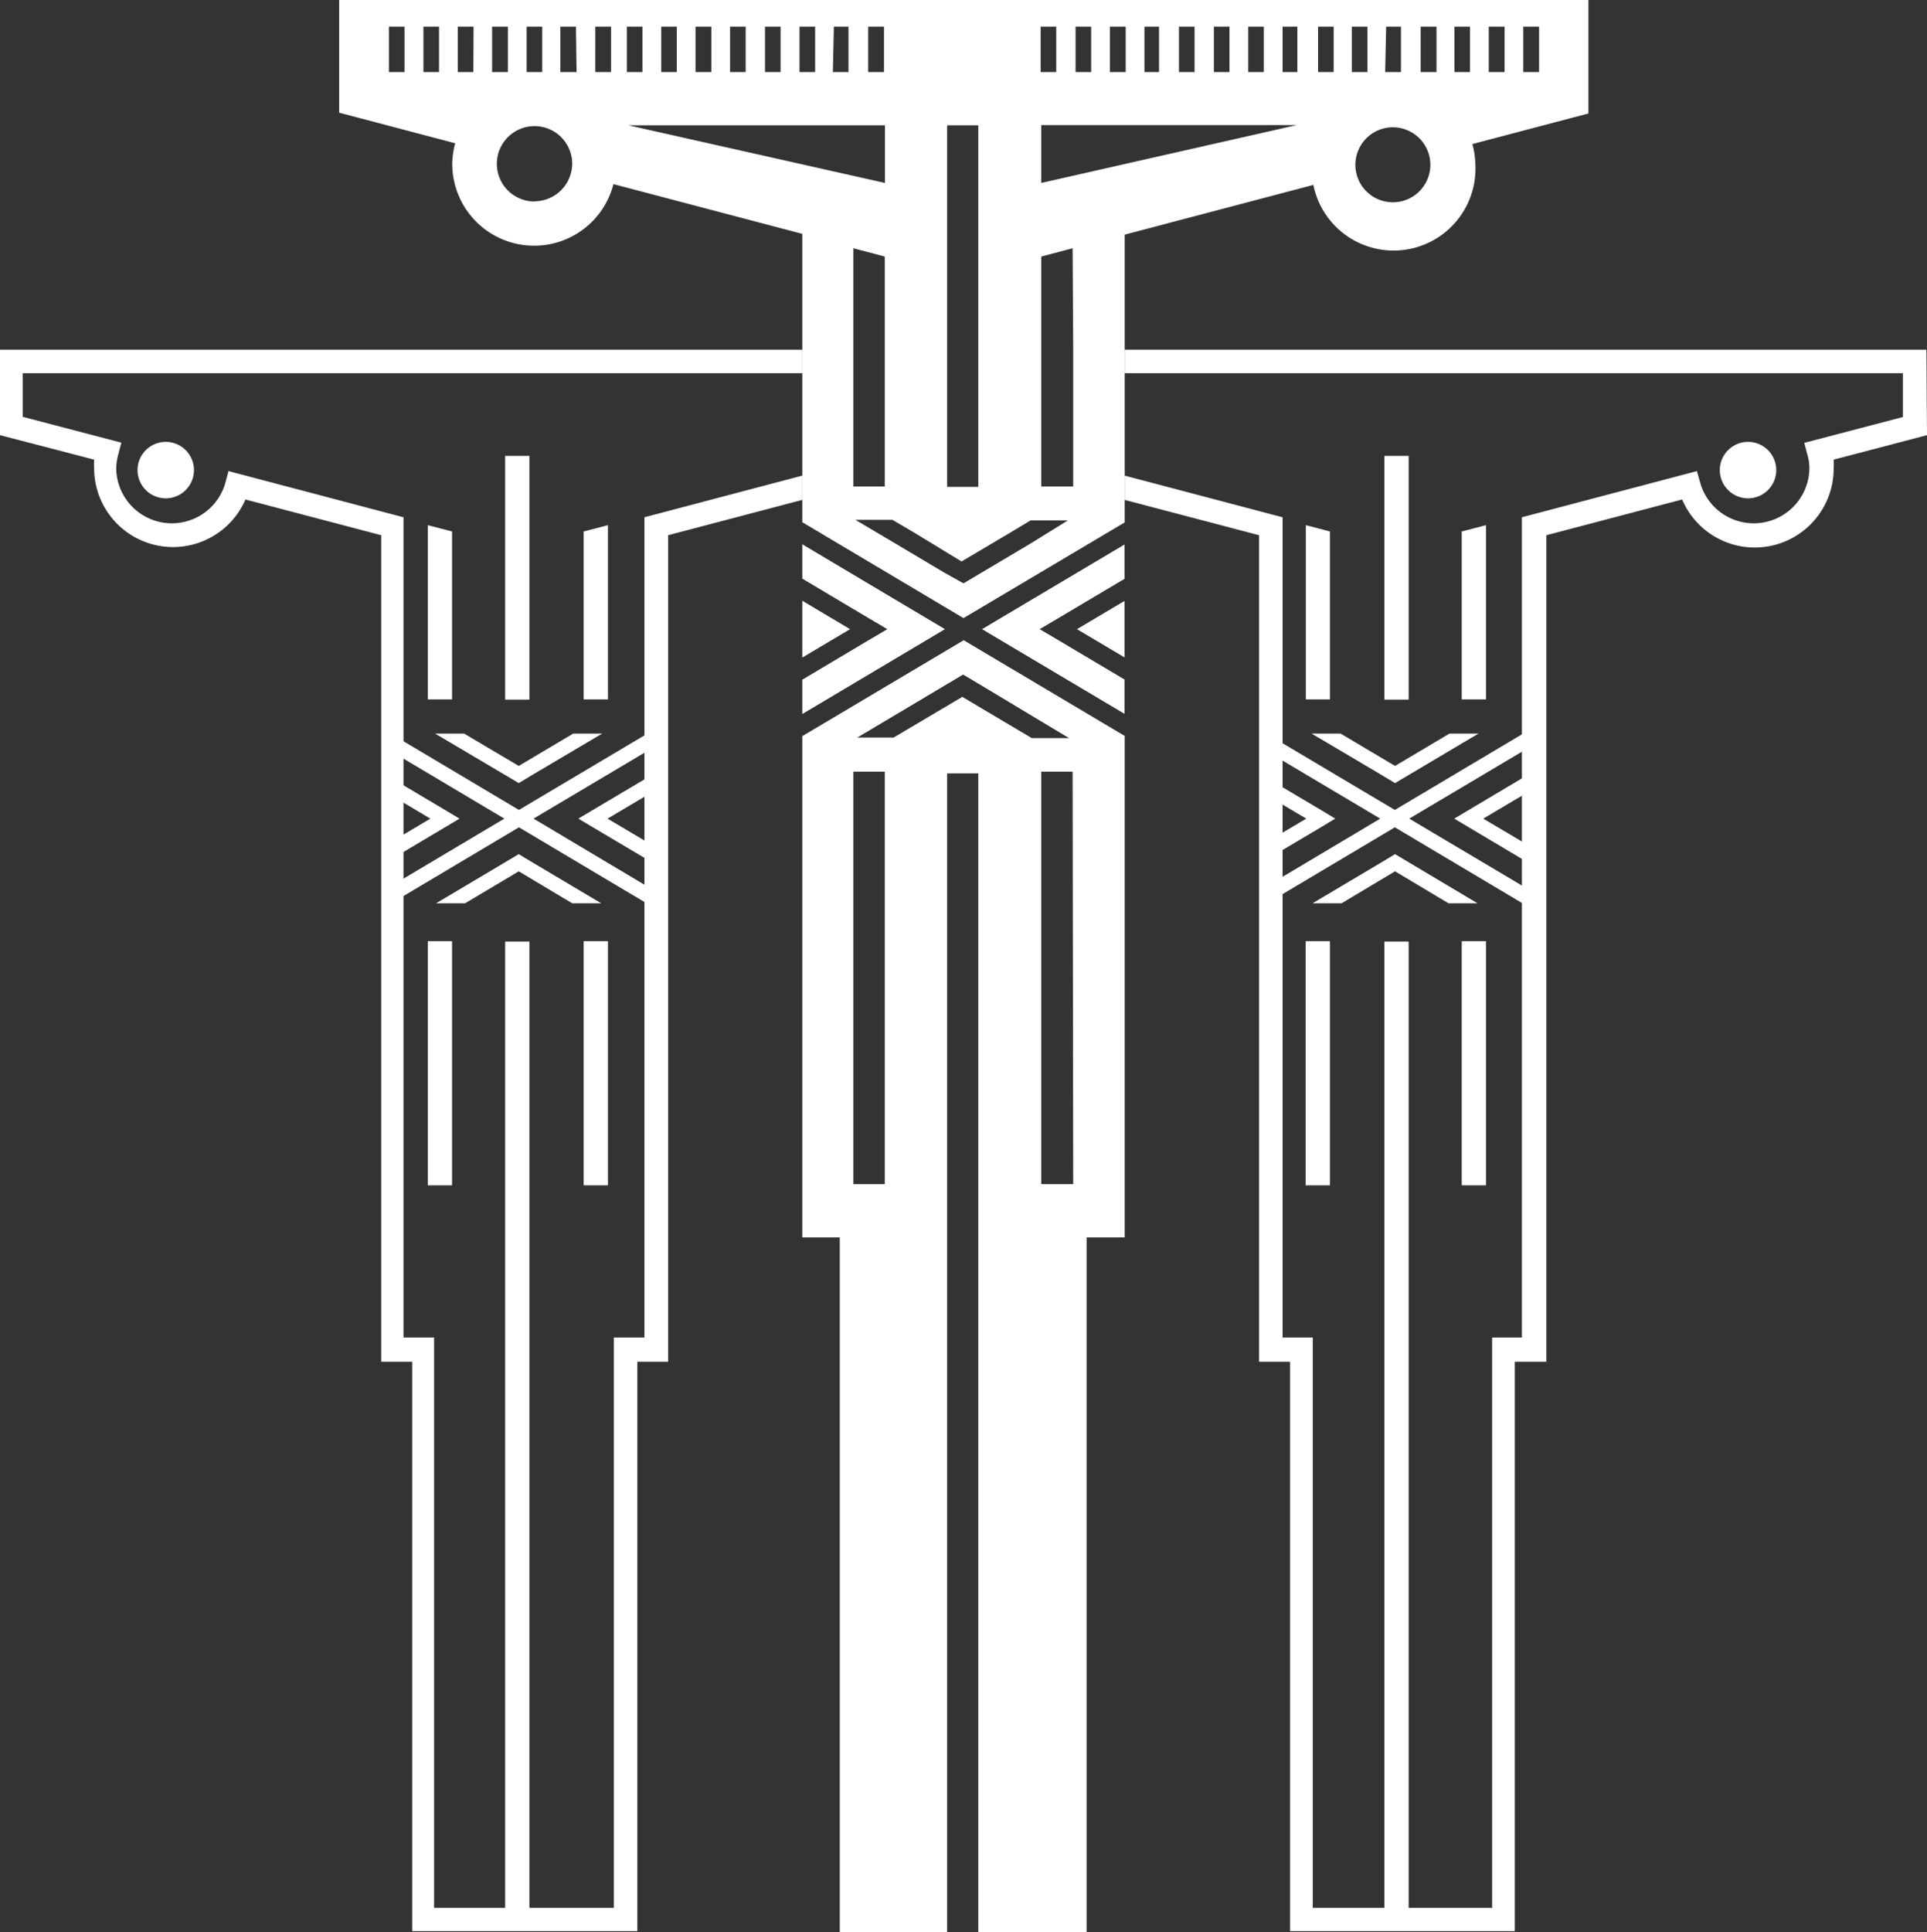 <svg xmlns="http://www.w3.org/2000/svg" viewBox="0 0 97.66 97.9">
  <rect x="0" y="0" width="97.66" height="97.9" fill="#333333" stroke="none"/>
  <title>Fichier 1</title>
  <g>
    <path d="M87.16,23.82a1.43,1.43,0,1,0,1.43-1.43h0A1.43,1.43,0,0,0,87.16,23.82Z" fill="#fff"/>
    <rect x="70.16" y="23.1" width="1.23" height="12.35" fill="#fff"/>
    <polygon points="67.4 35.44 66.18 35.44 66.18 26.61 67.4 26.93 67.4 35.44" fill="#fff"/>
    <polygon points="74.08 35.44 75.31 35.44 75.31 26.61 74.08 26.93 74.08 35.44" fill="#fff"/>
    <rect x="70.16" y="47.71" width="1.23" height="49.33" fill="#fff"/>
    <g>
      <polygon points="70.69 41.04 77.18 37.18 77.18 38.06 71.42 41.48 77.18 44.9 77.18 45.77 77.16 45.77 70.69 41.92 64.22 45.77 64.21 45.77 64.21 44.9 69.95 41.48 64.21 38.07 64.21 37.19 70.69 41.04" fill="#fff"/>
      <polygon points="73.7 41.48 74.44 41.04 77.18 39.41 77.18 40.29 75.17 41.48 77.18 42.67 77.18 43.55 74.44 41.92 73.7 41.48" fill="#fff"/>
      <polygon points="67.67 41.48 66.94 41.92 64.21 43.54 64.21 42.66 66.2 41.48 64.21 40.3 64.21 39.42 66.94 41.04 67.67 41.48" fill="#fff"/>
      <polygon points="70.7 39.68 69.97 39.24 66.47 37.17 67.94 37.17 70.7 38.81 73.46 37.17 74.93 37.17 71.44 39.24 70.7 39.68" fill="#fff"/>
      <polygon points="70.7 43.28 71.44 43.72 74.88 45.77 73.41 45.77 70.7 44.15 67.99 45.77 66.52 45.77 69.97 43.72 70.7 43.28" fill="#fff"/>
    </g>
    <rect x="66.17" y="47.69" width="1.23" height="12.37" fill="#fff"/>
    <rect x="74.08" y="47.69" width="1.23" height="12.37" fill="#fff"/>
    <path d="M9.83,23.82A1.43,1.43,0,1,1,8.4,22.39a1.43,1.43,0,0,1,1.43,1.43Z" fill="#fff"/>
    <rect x="25.6" y="23.1" width="1.23" height="12.35" fill="#fff"/>
    <polygon points="29.58 35.44 30.81 35.44 30.81 26.61 29.58 26.93 29.58 35.44" fill="#fff"/>
    <polygon points="22.91 35.44 21.68 35.44 21.68 26.61 22.91 26.93 22.91 35.44" fill="#fff"/>
    <rect x="25.6" y="47.71" width="1.23" height="49.33" fill="#fff"/>
    <g>
      <polygon points="26.3 41.04 19.81 37.18 19.81 38.06 25.56 41.48 19.81 44.9 19.81 45.77 19.83 45.77 26.3 41.92 32.77 45.77 32.78 45.77 32.78 44.9 27.04 41.48 32.78 38.07 32.78 37.19 26.3 41.04" fill="#fff"/>
      <polygon points="23.29 41.48 22.55 41.04 19.81 39.41 19.81 40.29 21.81 41.48 19.81 42.67 19.81 43.55 22.55 41.92 23.29 41.48" fill="#fff"/>
      <polygon points="29.31 41.48 30.05 41.92 32.78 43.54 32.78 42.66 30.79 41.48 32.78 40.3 32.78 39.42 30.05 41.04 29.31 41.48" fill="#fff"/>
      <polygon points="26.29 39.68 27.02 39.24 30.52 37.17 29.05 37.17 26.29 38.81 23.52 37.17 22.05 37.17 25.55 39.24 26.29 39.68" fill="#fff"/>
      <polygon points="26.29 43.28 25.55 43.72 22.1 45.77 23.57 45.77 26.29 44.15 29 45.77 30.47 45.77 27.02 43.72 26.29 43.28" fill="#fff"/>
    </g>
    <rect x="29.58" y="47.69" width="1.23" height="12.37" fill="#fff"/>
    <rect x="21.68" y="47.69" width="1.23" height="12.37" fill="#fff"/>
    <g>
      <path d="M27.08,6.4A1.91,1.91,0,1,0,29,8.32v0A1.9,1.9,0,0,0,27.08,6.4Z" fill="none"/>
      <rect x="30.11" y="1.35" width="0.79" height="2.3" fill="none"/>
      <rect x="24.88" y="1.35" width="0.79" height="2.3" fill="none"/>
      <rect x="28.37" y="1.35" width="0.79" height="2.3" fill="none"/>
      <rect x="21.4" y="1.35" width="0.79" height="2.3" fill="none"/>
      <rect x="23.14" y="1.35" width="0.79" height="2.3" fill="none"/>
      <rect x="26.63" y="1.35" width="0.79" height="2.3" fill="none"/>
      <rect x="56.27" y="1.35" width="0.79" height="2.3" fill="none"/>
      <rect x="54.53" y="1.35" width="0.79" height="2.3" fill="none"/>
      <rect x="59.76" y="1.35" width="0.79" height="2.3" fill="none"/>
      <rect x="19.65" y="1.35" width="0.79" height="2.3" fill="none"/>
      <rect x="61.51" y="1.35" width="0.79" height="2.3" fill="none"/>
      <rect x="64.99" y="1.35" width="0.79" height="2.3" fill="none"/>
      <rect x="63.25" y="1.35" width="0.79" height="2.3" fill="none"/>
      <rect x="58.02" y="1.35" width="0.79" height="2.3" fill="none"/>
      <path d="M65,26.21V67.77h1.57v28.9h9.09V67.77h1.56V26.21l8.87-2.34.15.57a2.82,2.82,0,0,0,5.57-.72,2.45,2.45,0,0,0-.11-.71l-.15-.57,5-1.31V18.91H57V24.1Z" fill="none"/>
      <polygon points="47.87 34.74 43.45 37.37 45.33 37.37 48.81 35.31 52.29 37.37 54.18 37.37 49.75 34.74 48.81 34.19 47.87 34.74" fill="none"/>
      <rect x="77.2" y="1.35" width="0.79" height="2.3" fill="none"/>
      <rect x="66.74" y="1.35" width="0.79" height="2.3" fill="none"/>
      <rect x="52.8" y="39.1" width="1.58" height="20.87" fill="none"/>
      <path d="M1.19,21.13l5,1.31L6,23a2.81,2.81,0,0,0,5.43,1.43l.15-.57,8.87,2.34V67.77H22v28.9h9.09V67.77h1.56V26.21l8-2.11V18.91H1.19Z" fill="none"/>
      <path d="M68.66,8.3a1.9,1.9,0,1,0,1.9-1.9A1.9,1.9,0,0,0,68.66,8.3Z" fill="none"/>
      <rect x="70.22" y="1.35" width="0.79" height="2.3" fill="none"/>
      <rect x="68.48" y="1.35" width="0.79" height="2.3" fill="none"/>
      <rect x="73.71" y="1.35" width="0.79" height="2.3" fill="none"/>
      <rect x="75.45" y="1.35" width="0.79" height="2.3" fill="none"/>
      <rect x="71.97" y="1.35" width="0.79" height="2.3" fill="none"/>
      <rect x="43.25" y="39.1" width="1.59" height="20.87" fill="none"/>
      <polygon points="44.84 13 43.25 12.58 43.25 17.72 44.84 17.72 44.84 13" fill="none"/>
      <polygon points="44.84 24.65 44.84 22.13 44.84 18.91 43.25 18.91 43.25 24.65 44.84 24.65" fill="none"/>
      <path d="M45.32,26.38H43.4a2.86,2.86,0,0,0,1,.19A3.28,3.28,0,0,0,45.32,26.38Z" fill="none"/>
      <rect x="31.86" y="1.35" width="0.79" height="2.3" fill="none"/>
      <polygon points="44.86 6.34 31.94 6.34 44.86 9.27 44.86 6.34" fill="none"/>
      <polygon points="52.8 17.72 53.12 17.72 53.12 22.05 52.8 22.13 52.8 24.65 54.39 24.65 54.39 18.91 54.39 17.72 54.39 12.58 52.8 13 52.8 17.72" fill="none"/>
      <rect x="52.79" y="1.35" width="0.79" height="2.3" fill="none"/>
      <path d="M54.23,26.35H52.35a2.63,2.63,0,0,0,.92.17A2.85,2.85,0,0,0,54.23,26.35Z" fill="none"/>
      <path d="M48.77,28.45,46.54,27.1a3.91,3.91,0,0,1-1.09.47L47.87,29l.94.56,1-.56,2.43-1.44a3.91,3.91,0,0,1-1.09-.47Z" fill="none"/>
      <rect x="33.6" y="1.35" width="0.79" height="2.3" fill="none"/>
      <polygon points="52.79 6.34 52.79 9.27 65.71 6.34 52.79 6.34" fill="none"/>
      <polygon points="48.01 21.74 48.01 22.16 49.59 21.75 49.59 18.91 48.01 18.91 48.01 21.74" fill="none"/>
      <rect x="42.32" y="1.35" width="0.79" height="2.3" fill="none"/>
      <rect x="44.06" y="1.35" width="0.79" height="2.3" fill="none"/>
      <rect x="35.34" y="1.35" width="0.79" height="2.3" fill="none"/>
      <rect x="48.01" y="6.33" width="1.59" height="11.39" fill="none"/>
      <path d="M48.42,23.72a4.22,4.22,0,0,1-.13,1h1.3V23l-1.2.31A2.83,2.83,0,0,1,48.42,23.72Z" fill="none"/>
      <rect x="38.83" y="1.35" width="0.79" height="2.3" fill="none"/>
      <rect x="37.09" y="1.35" width="0.79" height="2.3" fill="none"/>
      <rect x="40.58" y="1.35" width="0.79" height="2.3" fill="none"/>
      <path d="M40.66,24.1l-8,2.11V67.77H31.11v28.9H22V67.77H20.45V26.21l-8.87-2.34-.15.57a2.82,2.82,0,0,1-5.54-.72A2.92,2.92,0,0,1,6,23l.15-.57-5-1.31V18.91H40.66V17.72H0v4.33l4.77,1.24a3.09,3.09,0,0,0,0,.43,4,4,0,0,0,7.67,1.59l6.88,1.81V69h1.57V97.85H32.3V69h1.56V27.12l6.8-1.79Z" fill="#fff"/>
      <path d="M97.63,17.72H57v1.19H96.44v2.22l-5,1.31.15.57a2.45,2.45,0,0,1,.11.71,2.82,2.82,0,0,1-5.54.72L86,23.87l-8.87,2.34V67.77H75.62v28.9H66.53V67.77H65V26.21L57,24.1v1.23l6.81,1.79V69h1.57V97.85H76.77V69h1.6V27.12l6.88-1.81a4,4,0,0,0,7.68-1.59,3.09,3.09,0,0,0,0-.43l4.73-1.24Z" fill="#fff"/>
      <polygon points="56.99 36.17 56.99 34.43 53.64 32.44 52.69 31.88 53.64 31.32 56.99 29.33 56.99 27.59 49.77 31.88 56.99 36.17" fill="#fff"/>
      <polygon points="56.99 33.31 56.99 30.45 54.58 31.88 56.99 33.31" fill="#fff"/>
      <path d="M40.66,37.3V62.7h1.9V97.9H48V39.19h1.58V97.9h5.49V62.7H57V37.29l-8.16-4.85ZM44.84,60H43.25V39.1h1.59Zm9.55,0H52.77V39.1h1.59Zm-.21-22.6H52.29l-3.52-2.09-3.48,2.06H43.45l4.42-2.63.94-.56.94.56Z" fill="#fff"/>
      <path d="M57,24.1V11.89l9.56-2.52A4.15,4.15,0,0,0,74.77,8.3a4.24,4.24,0,0,0-.15-1L80.5,5.75V0H17.19V5.71l5.88,1.55a4.24,4.24,0,0,0-.15,1,4.15,4.15,0,0,0,8.17,1.07l9.57,2.52V26.46l8.17,4.86L57,26.47ZM77.2,1.35H78v2.3H77.2Zm-1.75,0h.8v2.3h-.8Zm-1.74,0h.79v2.3h-.79ZM72,1.35h.8v2.3H72Zm.49,7a1.9,1.9,0,1,1-1.9-1.9,1.9,1.9,0,0,1,1.9,1.9Zm-2.24-7H71v2.3h-.8Zm-1.74,0h.79v2.3h-.79Zm-1.71,0h.79v2.3h-.79Zm-46.3,2.3h-.79V1.35h.79Zm1.75,0h-.79V1.35h.79Zm1.74,0h-.79V1.35H24Zm2.7-2.3h.79v2.3h-.79Zm-1.75,0h.8v2.3h-.8Zm2.2,8.86A1.91,1.91,0,1,1,29,8.29h0a1.92,1.92,0,0,1-1.91,1.91h0Zm2.08-6.56h-.82V1.35h.79Zm1.75,0h-.8V1.35h.8ZM65,1.35h.75v2.3H65Zm-1.74,0h.79v2.3h-.79Zm-1.74,0h.79v2.3h-.79Zm-1.77,0h.79v2.3h-.79ZM58,1.35h.74v2.3H58Zm-1.75,0h.8v2.3h-.8Zm-1.74,0h.79v2.3h-.79Zm-1.77,0h.79v2.3h-.79ZM48,6.35h1.58V24.67H48V6.33Zm-4-5h.8v2.3H44Zm-1.74,0H43v2.3h-.79Zm-1.74,0h.79v2.3h-.79Zm-1.75,0h.79v2.3h-.79ZM37,1.35h.79v2.3H37Zm-1.75,0h.8v2.3h-.8Zm-1.74,0h.79v2.3h-.79Zm-1.74,0h.79v2.3h-.79Zm.08,5h13V9.27ZM43.25,17.72V12.58l1.59.42V24.65H43.25Zm8.93,9.85L49.77,29l-.94.56-1-.56-2.42-1.44-2.06-1.22h1.88l1.22.72,2.28,1.39,2.28-1.35,1.22-.73h1.89Zm2.21-9.85v6.93H52.77V13l1.59-.42ZM52.77,9.27V6.34H65.71Z" fill="#fff"/>
      <polygon points="40.66 36.18 47.89 31.88 40.66 27.58 40.66 29.32 44.02 31.32 44.97 31.88 44.02 32.44 40.66 34.44 40.66 36.18" fill="#fff"/>
      <polygon points="40.66 33.32 43.08 31.88 40.66 30.44 40.66 33.32" fill="#fff"/>
    </g>
  </g>
</svg>
